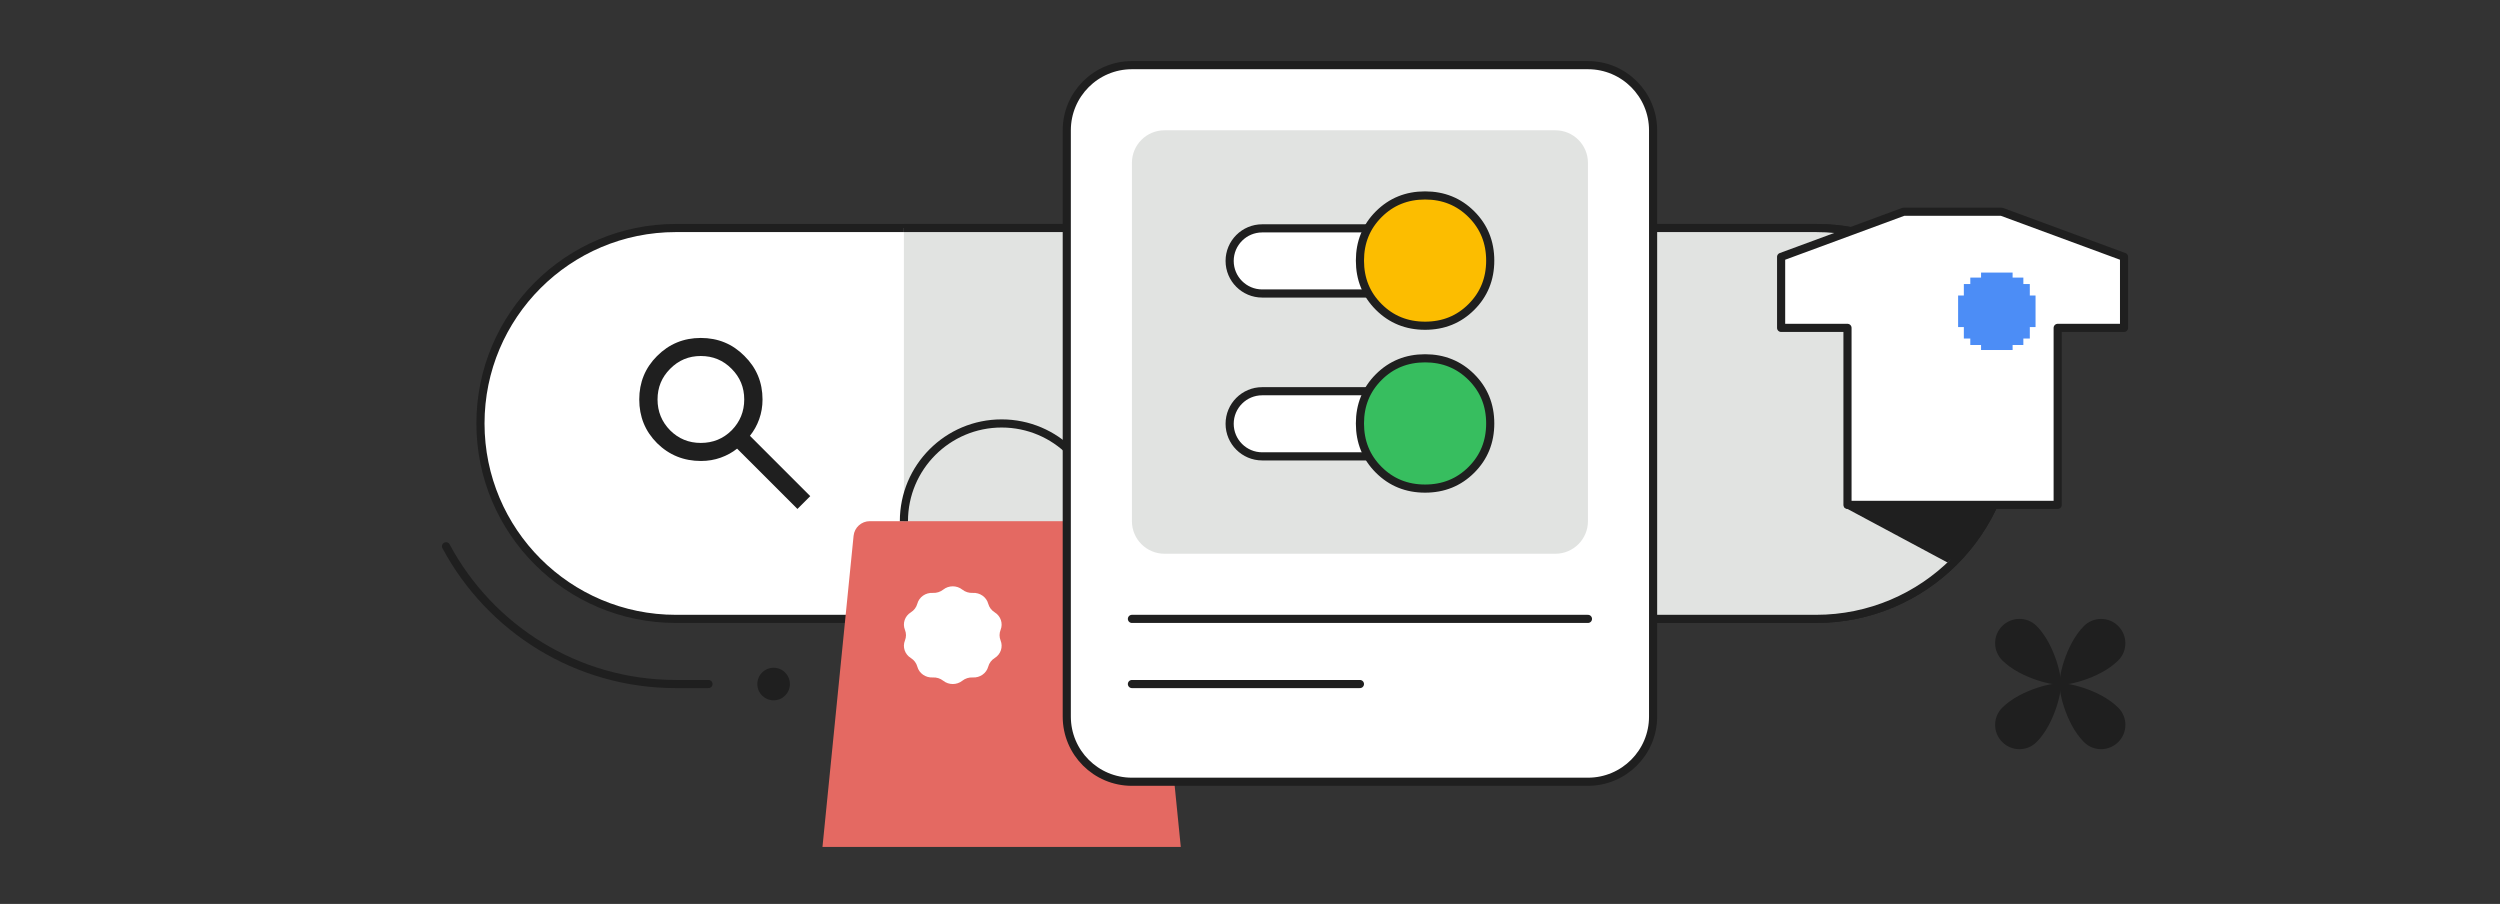 <svg width="307" height="111" viewBox="0 0 307 111" fill="none" xmlns="http://www.w3.org/2000/svg">
<rect x="0" y="0" width="307" height="111" fill="#333333" stroke="none"/>
<path d="M223 28H83C69.745 28 59 38.745 59 52C59 65.255 69.745 76 83 76H223C236.255 76 247 65.255 247 52C247 38.745 236.255 28 223 28Z" fill="white" stroke="#1F1F1F"/>
<path d="M111 28H223C236.255 28 247 38.745 247 52C247 65.255 236.255 76 223 76H111" fill="#E1E3E1"/>
<path d="M111 28H223C236.255 28 247 38.745 247 52C247 65.255 236.255 76 223 76H111" stroke="#1F1F1F"/>
<g clip-path="url(#clip0_4153_20939)">
<path d="M97.925 62.5L90.517 55.092C89.933 55.558 89.263 55.928 88.504 56.2C87.746 56.472 86.939 56.608 86.083 56.608C83.964 56.608 82.165 55.879 80.688 54.421C79.229 52.962 78.5 51.174 78.5 49.054C78.5 46.954 79.229 45.175 80.688 43.717C82.165 42.239 83.954 41.5 86.054 41.5C88.174 41.5 89.963 42.239 91.421 43.717C92.899 45.175 93.638 46.954 93.638 49.054C93.638 49.91 93.501 50.717 93.229 51.475C92.957 52.233 92.578 52.914 92.092 53.517L99.5 60.925L97.925 62.5ZM86.054 54.392C87.551 54.392 88.815 53.876 89.846 52.846C90.876 51.796 91.392 50.532 91.392 49.054C91.392 47.576 90.876 46.322 89.846 45.292C88.815 44.242 87.551 43.717 86.054 43.717C84.576 43.717 83.322 44.242 82.292 45.292C81.261 46.322 80.746 47.576 80.746 49.054C80.746 50.532 81.261 51.796 82.292 52.846C83.322 53.876 84.576 54.392 86.054 54.392Z" fill="#1F1F1F"/>
</g>
<path d="M255.904 91.122C253.565 88.782 252.683 84.312 252.999 83.996C253.316 83.679 257.783 84.562 260.122 86.902C261.292 88.072 261.292 89.962 260.122 91.122C258.952 92.292 257.064 92.292 255.904 91.122Z" fill="#1F1F1F"/>
<path d="M250.095 76.87C252.434 79.21 253.316 83.68 253 83.996C252.684 84.313 248.216 83.43 245.877 81.09C244.708 79.92 244.708 78.03 245.877 76.87C247.047 75.709 248.935 75.709 250.095 76.87Z" fill="#1F1F1F"/>
<path d="M245.877 86.902C248.216 84.562 252.684 83.679 253 83.996C253.316 84.313 252.434 88.782 250.095 91.122C248.926 92.292 247.037 92.292 245.877 91.122C244.708 89.961 244.708 88.072 245.877 86.902Z" fill="#1F1F1F"/>
<path d="M260.122 81.1C257.783 83.439 253.316 84.323 252.999 84.005C252.683 83.689 253.565 79.219 255.904 76.879C257.074 75.71 258.962 75.71 260.122 76.879C261.282 78.049 261.292 79.93 260.122 81.1Z" fill="#1F1F1F"/>
<path d="M226.999 62L239.108 68.485C242.455 65.98 244.901 62.486 246.137 58.556L243.096 48.05L227 52.501L226.999 62Z" fill="#1F1F1F" stroke="#1F1F1F"/>
<path fill-rule="evenodd" clip-rule="evenodd" d="M233.761 26L218.721 31.547V40.264H226.872V62H252.683V40.264H260.834V31.547L245.793 26H233.761Z" fill="white" stroke="#1F1F1F" stroke-linejoin="round"/>
<path d="M247.148 33.472H243.274V34.088H241.953V34.88H241.16V36.289H240.456V40.164H241.16V41.572H241.953V42.365H243.274V42.981H247.148V42.365H248.468V41.572H249.261V40.164H249.965V36.289H249.261V34.88H248.468V34.088H247.148V33.472Z" fill="#4C8DF6"/>
<path d="M54.772 67.084C60.163 77.151 70.781 84 83.001 84H87.001" stroke="#1F1F1F" stroke-linecap="round"/>
<path d="M95 86C96.105 86 97 85.105 97 84C97 82.895 96.105 82 95 82C93.895 82 93 82.895 93 84C93 85.105 93.895 86 95 86Z" fill="#1F1F1F"/>
<path d="M139.19 64H106.81C105.782 64 104.922 64.779 104.82 65.801L101 104H145L141.18 65.801C141.078 64.779 140.217 64 139.19 64Z" fill="#E46962"/>
<path d="M111 64C111 57.373 116.373 52 123 52C129.627 52 135 57.373 135 64" stroke="#1F1F1F"/>
<path d="M115.827 72.406C116.509 71.865 117.492 71.865 118.174 72.406C118.534 72.691 118.992 72.835 119.457 72.808C120.338 72.758 121.133 73.315 121.355 74.14C121.472 74.575 121.756 74.951 122.148 75.194C122.891 75.653 123.195 76.556 122.873 77.349C122.703 77.768 122.703 78.233 122.873 78.651C123.195 79.444 122.891 80.347 122.148 80.806C121.756 81.048 121.473 81.425 121.355 81.86C121.132 82.685 120.337 83.242 119.457 83.192C118.992 83.165 118.534 83.309 118.174 83.594C117.492 84.135 116.509 84.135 115.827 83.594C115.467 83.309 115.009 83.165 114.544 83.192C113.663 83.242 112.868 82.685 112.646 81.86C112.529 81.425 112.245 81.049 111.853 80.806C111.11 80.347 110.806 79.444 111.128 78.651C111.298 78.232 111.298 77.767 111.128 77.349C110.806 76.556 111.11 75.653 111.853 75.194C112.245 74.952 112.528 74.575 112.646 74.14C112.869 73.315 113.664 72.758 114.544 72.808C115.009 72.835 115.467 72.691 115.827 72.406Z" fill="white"/>
<path d="M195 8H139C134.582 8 131 11.582 131 16V88C131 92.418 134.582 96 139 96H195C199.418 96 203 92.418 203 88V16C203 11.582 199.418 8 195 8Z" fill="white" stroke="#1F1F1F"/>
<path d="M191 16H143C140.791 16 139 17.791 139 20V64C139 66.209 140.791 68 143 68H191C193.209 68 195 66.209 195 64V20C195 17.791 193.209 16 191 16Z" fill="#E1E3E1"/>
<path d="M155 28.042H175V36.042H155C152.792 36.042 151 34.25 151 32.042C151 29.834 152.792 28.042 155 28.042Z" fill="white" stroke="#1F1F1F"/>
<path d="M175 24C172.744 24 170.846 24.769 169.308 26.308C167.77 27.847 167 29.744 167 32C167 34.256 167.769 36.154 169.308 37.692C170.847 39.23 172.744 40 175 40C177.256 40 179.154 39.231 180.692 37.692C182.23 36.153 183 34.256 183 32C183 29.744 182.231 27.846 180.692 26.308C179.153 24.77 177.256 24 175 24Z" fill="#FCBD00" stroke="#1F1F1F" stroke-linecap="round" stroke-linejoin="round"/>
<path d="M155 48.042H175V56.042H155C152.792 56.042 151 54.25 151 52.042C151 49.834 152.792 48.042 155 48.042Z" fill="white" stroke="#1F1F1F"/>
<path d="M175 44C172.744 44 170.846 44.769 169.308 46.308C167.77 47.847 167 49.744 167 52C167 54.256 167.769 56.154 169.308 57.692C170.847 59.23 172.744 60 175 60C177.256 60 179.154 59.231 180.692 57.692C182.23 56.153 183 54.256 183 52C183 49.744 182.231 47.846 180.692 46.308C179.153 44.77 177.256 44 175 44Z" fill="#37BE5F" stroke="#1F1F1F" stroke-linecap="round" stroke-linejoin="round"/>
<path d="M139 84H167" stroke="#1F1F1F" stroke-linecap="round"/>
<path d="M139 76H195" stroke="#1F1F1F" stroke-linecap="round"/>
<defs>
<clipPath id="clip0_4153_20939">
<rect width="28" height="28" fill="white" transform="translate(75 38)"/>
</clipPath>
</defs>
</svg>
